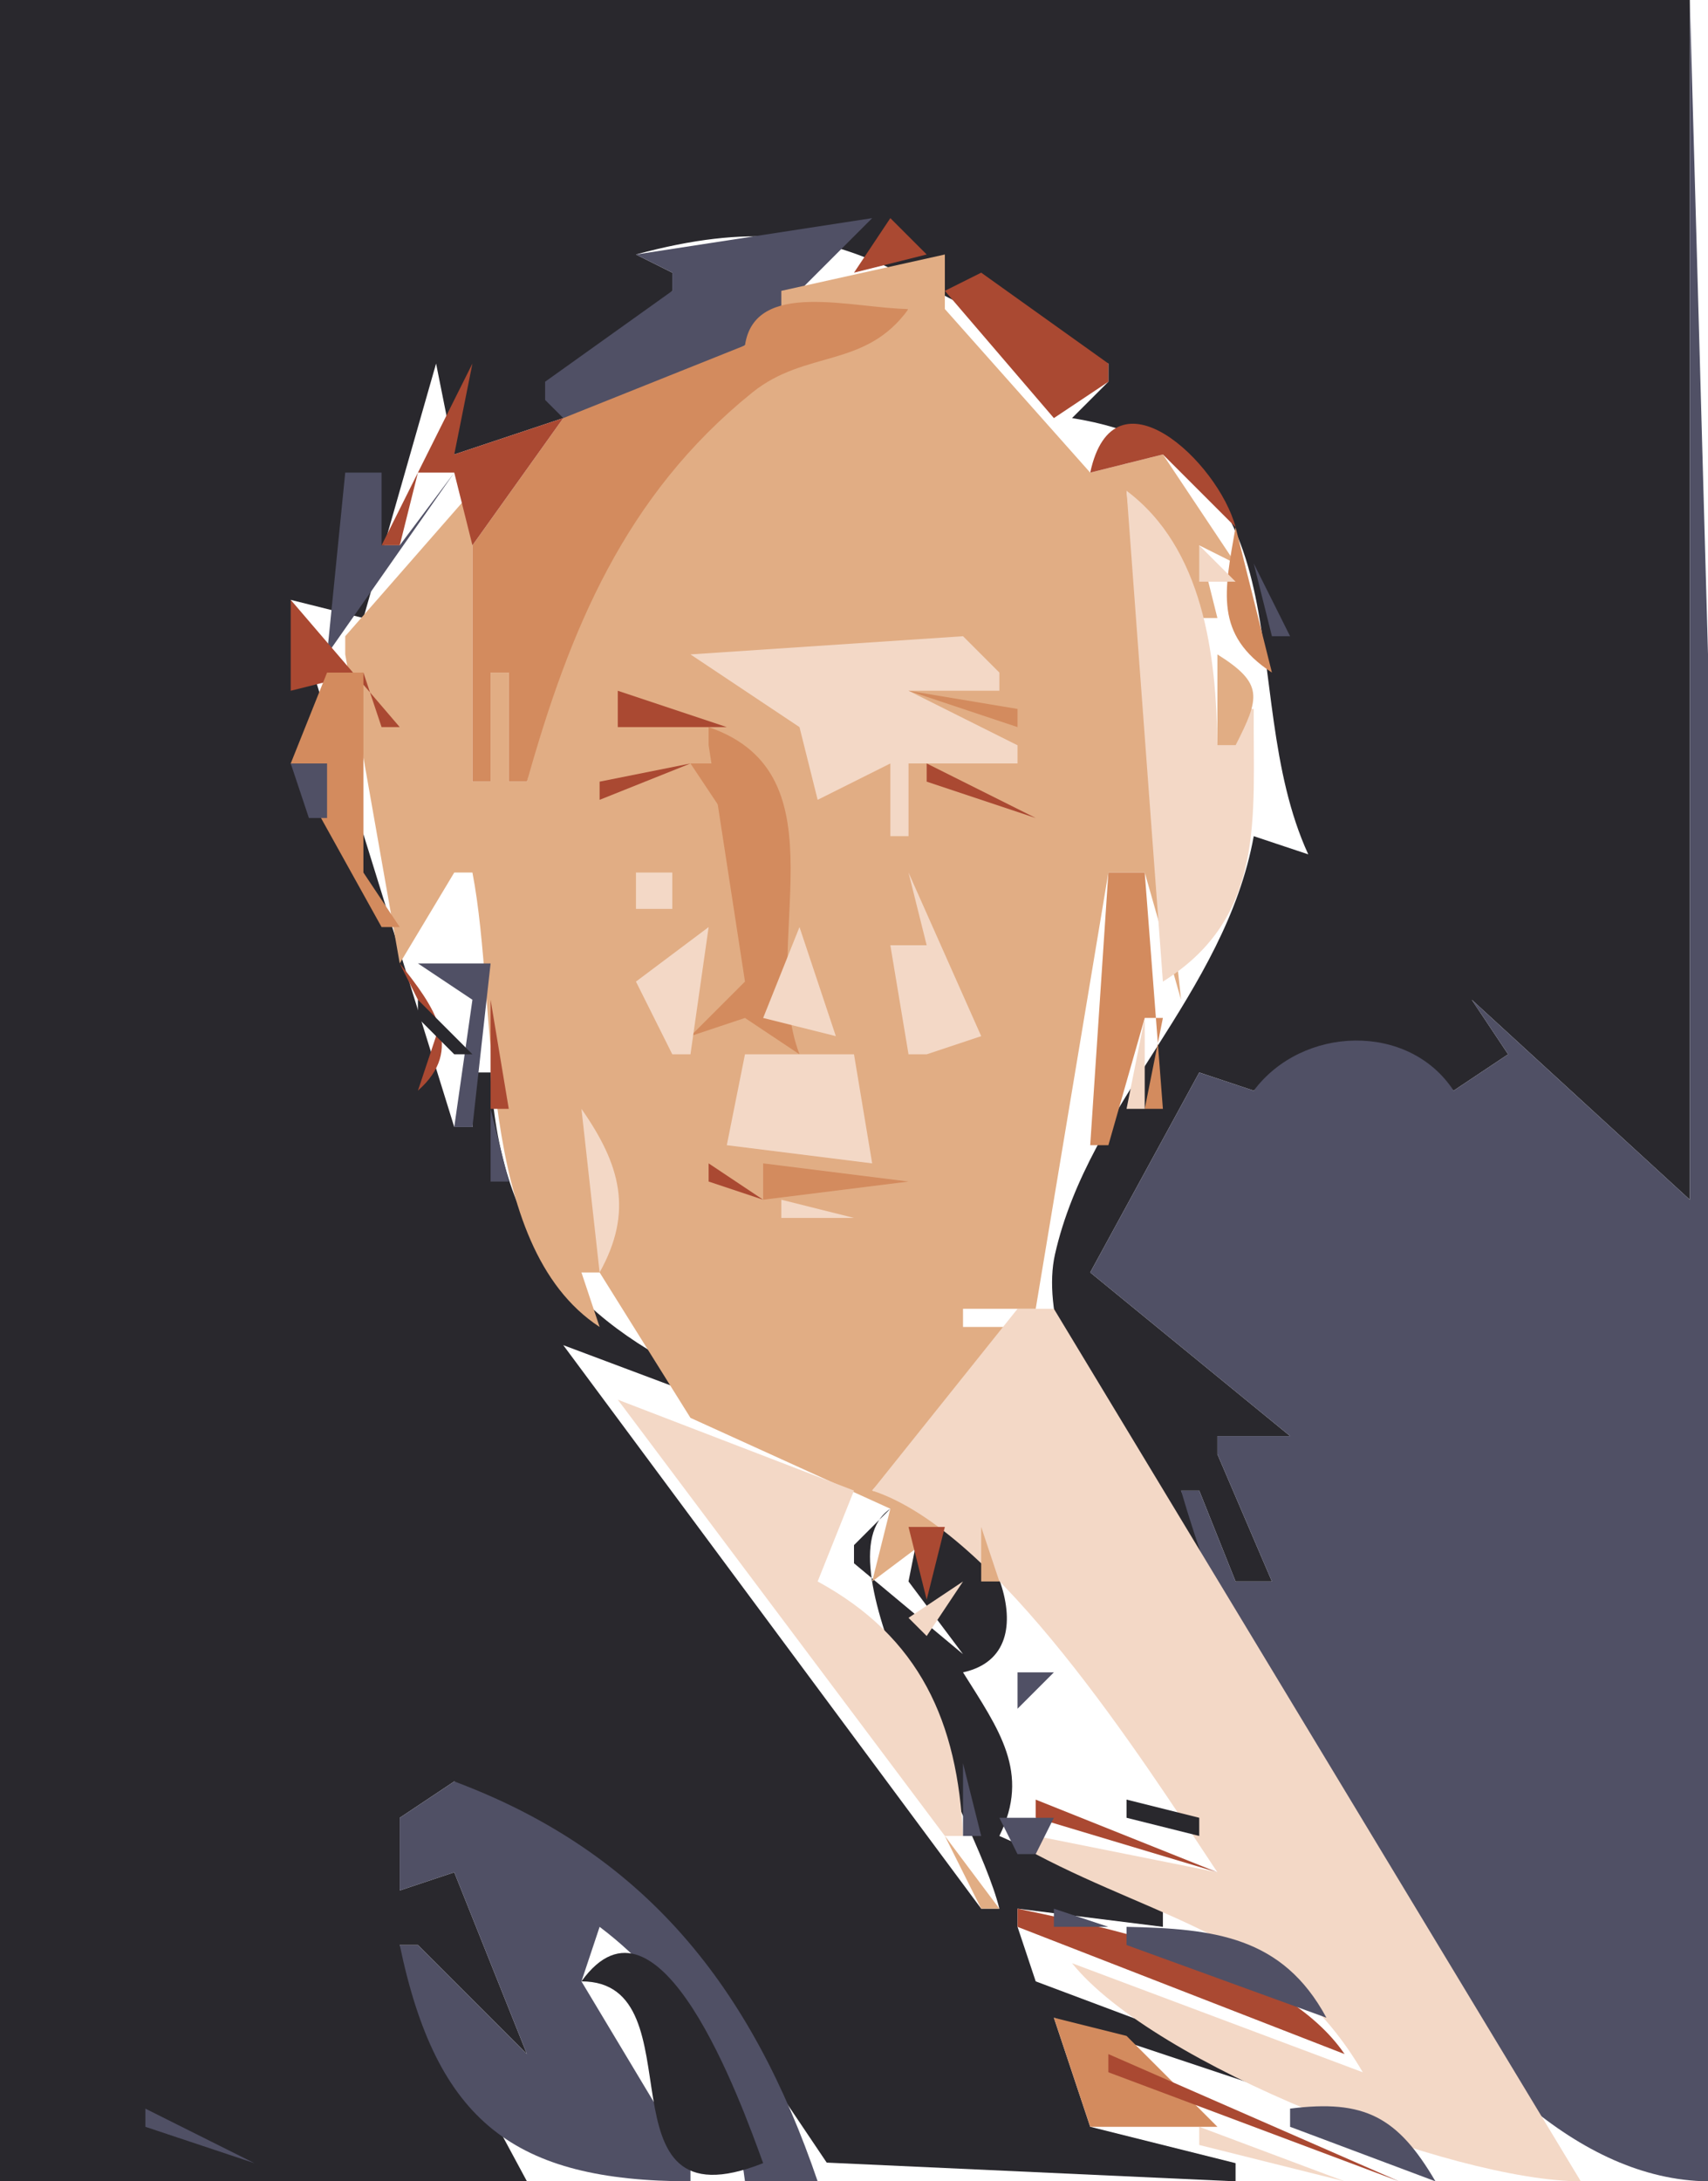 <svg xmlns="http://www.w3.org/2000/svg" viewBox="0 0 94 120"><path d="M0 0v120h29l-7-13h1l6 6-4-10-3 1v-4l3-2 13.115 10 7.383 10.97L68 120v-1l-8-2-2-6 15 5v-1l-16-6-1-3v-1l8 1v-1l-9-4c1.73-3.488-.03-5.856-2-9 4.962-1.086 1.246-8.567-2-10l-1 5 3 4-6-5v-1l2-2c-4.2 2.851 4.669 16.61 6 22h-1L31 74l8 3v-1c-7.676-3.504-11.55-8.318-12-17h-1v3h-1l-9-29 4 1 4-14 1 5 6-2 6-7v-1l-2-1c12.731-3.465 14.748 2.946 26 6v1l-2 2c13.517 2.153 8.813 14.877 13 24l-3-1c-1.581 8.699-9.066 14.704-10.938 23-1.383 6.133 6.45 18.153 10.938 22l-4-9h1l2 5h2l-3-7v-1h4l-11-9 6-11 3 1c3.317-3.097 7.751-3.125 11 0l3-2-2-3 12 11V0H0z" fill="#29282d"/><path d="M93 0v66L81 55l2 3-3 2c-2.476-3.779-8.336-3.573-11 0l-3-1-6 11 11 9h-4v1l3 7h-2l-2-5h-1c3.541 12.174 14.711 37.83 29 38V36L93 0M35 14l2 1v1l-7 5v1l2 2 9-5 7-7-13 2z" fill="#505065"/><path d="M47 15l4-1-2-2-2 3z" fill="#aa4932"/><path d="M43 16v1h7c-2.765 2.61-5.641 2.106-8.61 4.027C34.036 25.786 30.669 34.91 29 43h-1v-6h-1v6h-1V27l-7 8v1l3 17 3-5h1c1.445 7.45.119 20.489 7 25l-1-3h1l5 8 11 5-1 4 4-3v-1l-4-1 8-9h-3v-1h4l4-24h2l2 7-3-28 4 7h1l-1-4 2 1-4-6-4 1-8-9v-3l-9 2z" fill="#e1ad84"/><path d="M52 16l6 7 3-2v-1l-7-5-2 1z" fill="#aa4932"/><path d="M41 19l-10 4-5 7v13h1v-6h1v6h1c2.338-8.319 5.388-15.747 12.39-21.397C44.354 19.212 47.619 20.302 50 17c-3.099-.036-8.469-1.666-9 2m-16.333 1.333l.666.334-.666-.334z" fill="#d38b5e"/><path d="M26 20l-5 10h1l1-4h2l1 4 5-7-6 2 1-5m34 6l4-1 4 4c-.957-3.595-6.708-8.999-8-3z" fill="#aa4932"/><path d="M19 26l-1 10 7-10-3 4h-1v-4h-2z" fill="#505065"/><path d="M62 27l2 27c5.711-3.561 4.95-9.108 5-15h-1v2h-1c-.055-4.981-.787-10.85-5-14z" fill="#f3d8c6"/><path d="M68 29c-.618 3.536-1.189 5.91 2 8l-2-8z" fill="#d38b5e"/><path d="M66 30v2h2l-2-2z" fill="#f3d8c6"/><path d="M69 31l1 4h1l-2-4z" fill="#505065"/><path d="M16 33v5l4-1 1 3h1l-6-7z" fill="#aa4932"/><path d="M38 36l6 4 1 4 4-2v4h1v-4h6v-1l-6-3h5v-1l-2-2-15 1z" fill="#f3d8c6"/><path d="M67 36v5h1c1.34-2.633 1.556-3.398-1-5z" fill="#e1ad84"/><path d="M18 37l-2 5 5 9h1l-2-3V37h-2z" fill="#d38b5e"/><path d="M34 38v2h6l-6-2z" fill="#aa4932"/><path d="M50 38l6 2v-1l-6-1z" fill="#d38b5e"/><path d="M69 39v5-5z" fill="#aa4932"/><path d="M39 40v1l2 13-3 3 3-1 3 2c-2.276-5.986 2.643-15.38-5-18z" fill="#d38b5e"/><path d="M16 42l1 3h1v-3h-2z" fill="#505065"/><path d="M33 43v1l5-2-5 1z" fill="#aa4932"/><path d="M38 42l2 3v-3h-2z" fill="#d38b5e"/><path d="M51 42v1l6 2-6-3z" fill="#aa4932"/><path d="M52.667 43.333l.666.334-.666-.334z" fill="#29282d"/><path d="M70 44l2 3-2-3z" fill="#505065"/><path d="M20 47l1 1-1-1z" fill="#29282d"/><path d="M69 47l-1 3 1-3m-44 1v6-6z" fill="#d38b5e"/><path d="M35 48v2h2v-2h-2m15 0l1 4h-2l1 6h1l3-1-4-9z" fill="#f3d8c6"/><path d="M61 48l-1 15h1l2-7h1l-1 5h1l-1-13h-2z" fill="#d38b5e"/><path d="M39 51l-4 3 2 4h1l1-7m5 0l-2 5 4 1-2-6z" fill="#f3d8c6"/><path d="M40.333 52.667l.334.666-.334-.666z" fill="#aa4932"/><path d="M66 52l1 1-1-1z" fill="#505065"/><path d="M22 53l2 4-1 3c2.582-2.28.895-4.632-1-7z" fill="#aa4932"/><path d="M23 53l3 2-1 7h1l1-9h-4z" fill="#505065"/><path d="M23 55v1l2 2h1l-3-3z" fill="#29282d"/><path d="M27 55v6h1l-1-6z" fill="#aa4932"/><path d="M63 56l-1 5h1v-5m-39.667 1.667l.334.666-.334-.666M41 58l-1 5 8 1-1-6h-6z" fill="#f3d8c6"/><path d="M27 61v4h1l-1-4z" fill="#505065"/><path d="M32 61l1 9c1.869-3.351 1.142-5.937-1-9z" fill="#f3d8c6"/><path d="M39 64v1l3 1-3-2z" fill="#aa4932"/><path d="M42 64v2l8-1-8-1z" fill="#d38b5e"/><path d="M43 66v1h4l-4-1z" fill="#f3d8c6"/><path d="M32 70l3 4-3-4z" fill="#d38b5e"/><path d="M30 71l1 1-1-1z" fill="#aa4932"/><path d="M53 73l3-2-3 2z" fill="#d38b5e"/><path d="M56 72l-8 10c6.879 2.252 14.782 14.641 19 21l-10-2v1c7.041 3.71 13.703 4.65 18 12l-16-6c4.519 5.62 20.945 11.98 28 12L58 72h-2z" fill="#f3d8c6"/><path d="M31 74l3 2-3-2m28 1l1 1-1-1z" fill="#505065"/><path d="M33 78l3-1-3 1z" fill="#e1ad84"/><path d="M34 77l18 24h1c-.29-6.26-2.361-10.932-8-14l2-5-13-5z" fill="#f3d8c6"/><path d="M60 77l1 1-1-1z" fill="#505065"/><path d="M34 78l1 1-1-1m27 1l1 1-1-1m1 2l1 1-1-1m-16 2l1 1-1-1z" fill="#d38b5e"/><path d="M50 84l1 4 1-4h-2z" fill="#aa4932"/><path d="M54 84v3h1l-1-3z" fill="#e1ad84"/><path d="M40 85l1 1-1-1z" fill="#d38b5e"/><path d="M45.333 85.667l.334.666-.334-.666z" fill="#505065"/><path d="M46 87l1 1-1-1z" fill="#d38b5e"/><path d="M50 89l1 1 2-3-3 2z" fill="#f3d8c6"/><path d="M52.333 89.667l.334.666-.334-.666z" fill="#d38b5e"/><path d="M50 91l1 1-1-1z" fill="#505065"/><path d="M53 92l5 5-5-5z" fill="#d38b5e"/><path d="M56 92v2l2-2h-2z" fill="#505065"/><path d="M57.667 93.333l.666.334-.666-.334z" fill="#29282d"/><path d="M69 93l1 1-1-1z" fill="#d38b5e"/><path d="M57 94l7 5-7-5z" fill="#aa4932"/><path d="M52 95l1 1-1-1m10 1l1 1-1-1m9 0l1 1-1-1z" fill="#d38b5e"/><path d="M53 97v4h1l-1-4m3 0l8 4-8-4m-31 1l-3 2v4l3-1 4 10-6-6h-1c2.026 9.73 6.299 12.99 16 13v-1l-6-10 1-3c4.523 3.41 7.294 8.37 8 14h4c-3.638-10.67-9.486-18.07-20-22z" fill="#505065"/><path d="M50 98l1 1-1-1m22 0l1 1-1-1z" fill="#d38b5e"/><path d="M57 99v1l10 3-10-4z" fill="#aa4932"/><path d="M62 99v1l4 1v-1l-4-1z" fill="#29282d"/><path d="M55 100l1 2h1l1-2h-3z" fill="#505065"/><path d="M52 101l2 4h1l-3-4z" fill="#e1ad84"/><path d="M65.667 101.33l.666.34-.666-.34z" fill="#505065"/><path d="M74 101l1 1-1-1z" fill="#d38b5e"/><path d="M62.667 102.33l.666.34-.666-.34z" fill="#e1ad84"/><path d="M67 103l1 1-1-1z" fill="#29282d"/><path d="M68 104l1 1-1-1z" fill="#d38b5e"/><path d="M56 105v1l18 7c-3.344-4.89-12.39-6.83-18-8z" fill="#aa4932"/><path d="M58 105v1h3l-3-1z" fill="#505065"/><path d="M64.667 105.33l.666.34-.666-.34z" fill="#d38b5e"/><path d="M32 109c6.621 0 .547 13.73 10 10-1.23-3.39-5.746-15.92-10-10z" fill="#29282d"/><path d="M62 106v1l11 4c-2.414-4.48-6.196-4.9-11-5z" fill="#505065"/><path d="M57 109l3-2-3 2z" fill="#e1ad84"/><path d="M61.667 110.33l.666.34-.666-.34M58 111l2 6h7l-5-5-4-1z" fill="#d38b5e"/><path d="M64.667 111.33l.666.34-.666-.34m9.666 1.34l.334.66-.334-.66z" fill="#e1ad84"/><path d="M61 113v1l16 6-16-7z" fill="#aa4932"/><path d="M71.667 114.33l.666.34-.666-.34z" fill="#d38b5e"/><path d="M69.667 115.33l.666.34-.666-.34M71 116v1l8 3c-2.078-3.55-3.908-4.52-8-4m-63 0v1l6 2-6-3z" fill="#505065"/><path d="M66 117v1l8 2-8-3z" fill="#f3d8c6"/><path d="M66.667 118.33l.666.34-.666-.34z" fill="#e1ad84"/></svg>